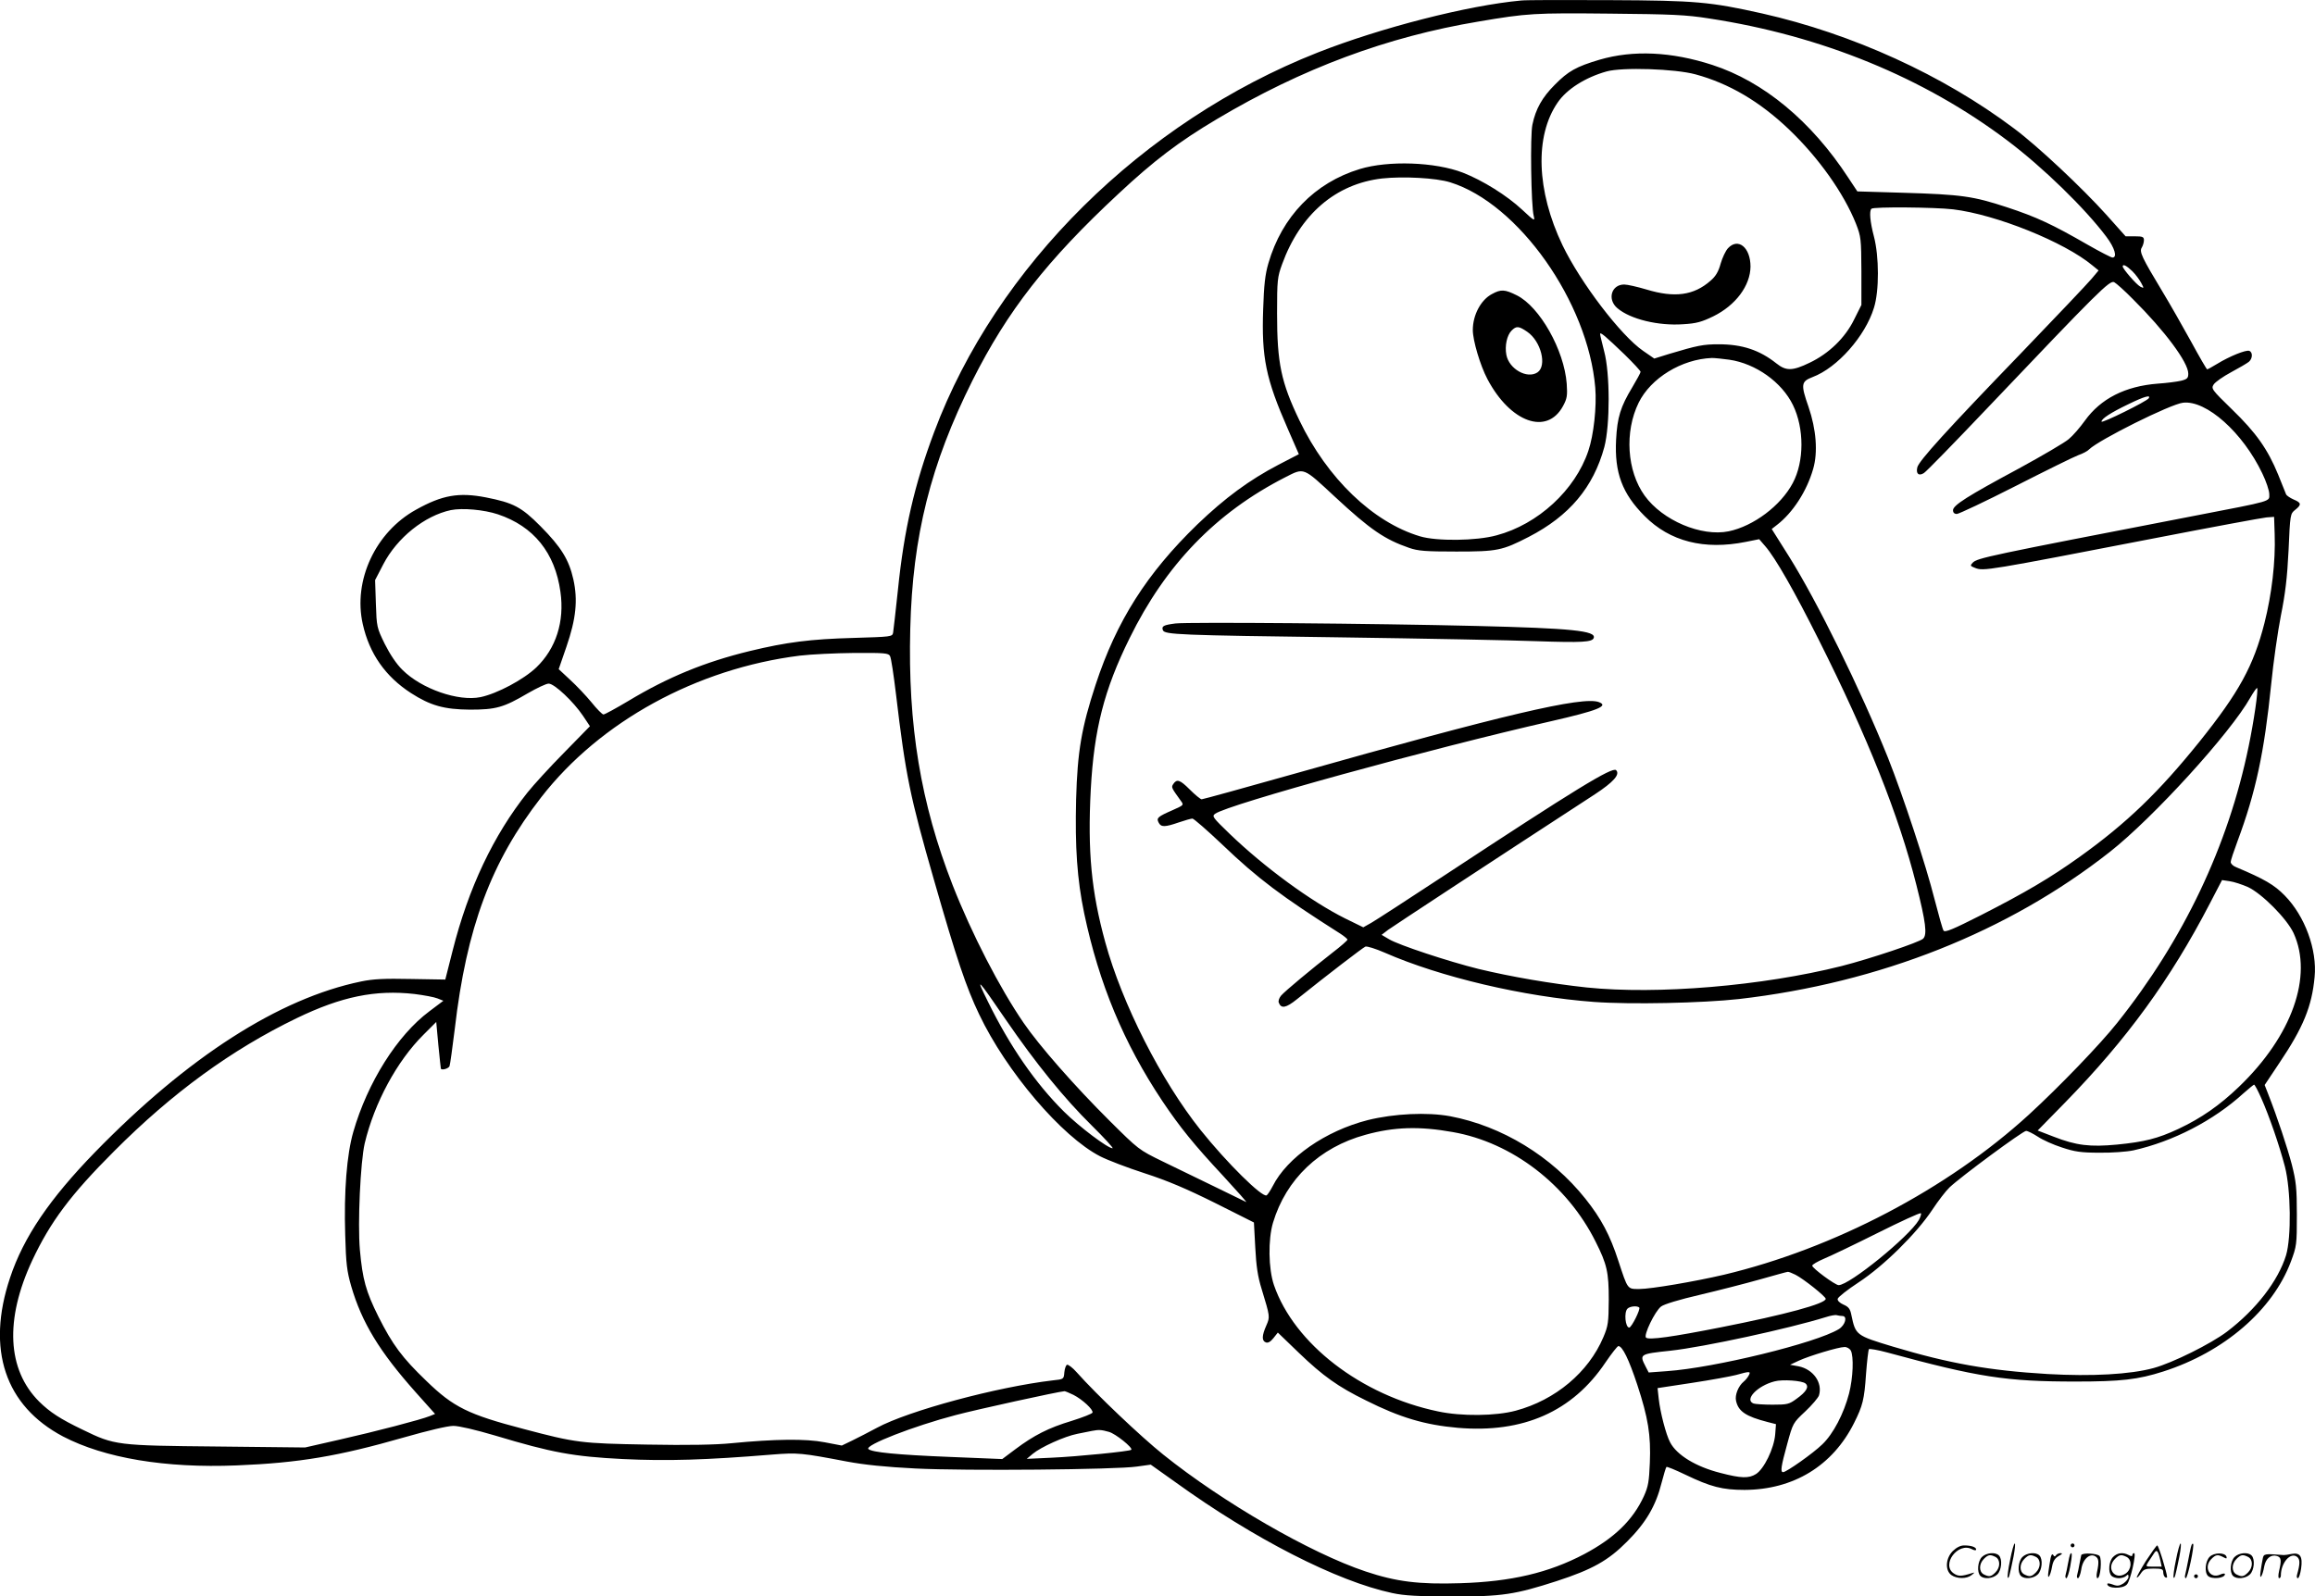 <svg version="1.0" xmlns="http://www.w3.org/2000/svg"
  viewBox="0 0 1200.413 828.034"
 preserveAspectRatio="xMidYMid meet">
<g transform="translate(-0.294,828.573) scale(0.1,-0.1)"
fill="#000000" stroke="none">
<path d="M7890 8283 c-274 -25 -728 -141 -1055 -270 -907 -358 -1667 -1110
-1988 -1968 -102 -272 -156 -505 -188 -819 -12 -111 -23 -211 -25 -222 -4 -21
-10 -21 -206 -27 -222 -6 -347 -22 -537 -68 -234 -57 -424 -135 -630 -259 -64
-38 -122 -70 -129 -70 -6 0 -34 28 -62 63 -28 34 -78 87 -111 117 l-59 55 40
116 c50 145 60 242 36 350 -23 102 -63 167 -170 275 -100 101 -142 122 -284
150 -140 27 -226 12 -362 -64 -210 -116 -327 -367 -276 -593 34 -153 117 -272
250 -358 101 -65 172 -85 306 -86 135 0 174 11 300 85 47 27 95 50 108 50 30
0 129 -94 178 -167 l36 -54 -134 -137 c-74 -75 -159 -168 -190 -207 -176 -221
-306 -495 -388 -820 l-38 -150 -178 3 c-138 3 -197 0 -259 -13 -426 -88 -899
-392 -1380 -886 -235 -242 -370 -440 -440 -651 -124 -371 -26 -664 275 -823
215 -112 529 -165 900 -150 324 13 529 48 867 145 126 36 227 60 257 60 29 0
114 -20 216 -50 296 -89 405 -109 663 -122 229 -11 430 -5 771 23 138 11 154
9 391 -36 91 -17 198 -28 355 -36 262 -13 1040 -6 1148 10 l72 10 128 -91
c407 -294 838 -514 1124 -575 65 -14 132 -17 313 -18 257 0 323 10 540 80 184
60 267 106 365 205 98 98 149 185 179 305 11 42 22 79 25 82 2 3 46 -15 98
-40 131 -63 192 -79 307 -79 254 1 457 125 568 347 45 90 53 121 62 254 5 67
12 125 15 129 4 3 46 -4 94 -17 474 -129 618 -151 977 -151 236 0 324 10 455
52 316 101 568 319 662 570 30 80 31 89 31 243 0 139 -4 173 -26 260 -24 91
-74 242 -123 367 l-18 46 76 114 c124 184 169 294 183 446 14 141 -50 316
-155 423 -55 56 -105 85 -252 147 -16 6 -28 18 -28 27 0 8 16 56 35 107 95
255 139 461 175 816 11 112 34 272 50 354 23 114 33 197 40 340 8 186 9 189
34 209 34 27 33 37 -8 54 -18 8 -36 20 -39 27 -3 7 -21 53 -41 102 -54 132
-115 218 -239 338 -107 104 -109 108 -95 130 9 13 49 41 90 63 41 22 82 46 92
54 20 17 21 50 2 57 -17 6 -102 -28 -167 -68 -25 -15 -48 -28 -51 -28 -3 0
-40 64 -83 143 -43 78 -110 196 -150 262 -106 176 -120 205 -106 227 6 10 11
27 11 38 0 17 -7 20 -47 20 l-48 0 -100 112 c-126 140 -357 357 -478 447 -368
277 -838 491 -1307 597 -270 60 -341 67 -790 69 -228 1 -435 1 -460 -2z m975
-93 c584 -89 1115 -307 1548 -634 182 -137 401 -350 512 -498 44 -58 58 -108
32 -108 -7 0 -65 30 -128 66 -184 106 -265 144 -420 195 -174 57 -233 66 -540
75 l-235 7 -47 71 c-192 294 -440 499 -705 585 -212 69 -411 78 -585 27 -121
-36 -162 -59 -232 -130 -65 -65 -99 -125 -116 -207 -12 -54 -7 -422 7 -474 7
-28 3 -26 -59 32 -80 75 -206 153 -308 193 -145 56 -387 64 -535 19 -234 -71
-404 -247 -474 -489 -17 -58 -23 -113 -27 -237 -9 -252 14 -362 127 -620 l58
-133 -106 -55 c-151 -79 -276 -171 -420 -309 -262 -254 -419 -500 -528 -832
-73 -223 -94 -345 -101 -594 -6 -249 5 -414 42 -592 77 -365 205 -673 405
-973 92 -137 164 -226 316 -389 71 -77 124 -137 119 -135 -6 3 -77 38 -160 78
-82 40 -206 100 -274 133 -123 60 -124 61 -275 211 -182 181 -365 390 -445
507 -125 182 -269 462 -368 714 -166 425 -233 829 -220 1331 12 481 106 854
322 1286 182 362 385 623 759 971 182 170 312 269 509 386 442 263 883 427
1357 506 253 43 289 45 680 41 322 -3 395 -6 515 -25z m-70 -290 c173 -47 332
-140 484 -285 155 -148 285 -332 348 -490 26 -67 27 -78 28 -245 l0 -176 -38
-76 c-46 -94 -130 -176 -231 -224 -89 -43 -122 -43 -172 -3 -87 69 -177 99
-299 99 -80 0 -110 -6 -257 -50 l-77 -24 -58 40 c-115 79 -324 353 -418 548
-135 282 -145 566 -25 740 47 69 143 130 253 161 81 23 356 14 462 -15z
m-1272 -560 c354 -110 715 -622 752 -1065 8 -98 -8 -246 -36 -328 -68 -203
-261 -381 -476 -438 -105 -29 -311 -31 -397 -5 -244 73 -481 301 -625 601 -95
198 -116 297 -116 555 0 173 2 189 26 255 94 259 278 417 518 445 109 12 281
3 354 -20z m2607 -140 c224 -27 578 -170 723 -291 l32 -26 -37 -44 c-20 -24
-184 -197 -364 -384 -390 -404 -530 -559 -539 -593 -8 -33 7 -47 34 -30 12 7
160 159 330 338 576 606 634 664 657 652 10 -5 55 -45 98 -89 164 -163 286
-327 286 -385 0 -23 -5 -29 -37 -37 -21 -5 -75 -12 -120 -15 -170 -13 -297
-78 -379 -192 -25 -35 -63 -79 -84 -96 -21 -18 -137 -86 -258 -152 -268 -144
-342 -191 -342 -217 0 -12 7 -19 20 -19 10 0 148 65 305 145 157 80 303 152
325 160 23 8 48 21 56 30 50 49 422 235 487 242 121 14 310 -155 411 -367 20
-41 36 -89 36 -107 0 -40 24 -33 -390 -113 -1075 -208 -1123 -218 -1148 -243
-14 -15 -13 -17 13 -27 44 -17 57 -15 935 155 294 57 553 105 575 107 l40 3 3
-90 c5 -142 -15 -311 -53 -461 -57 -223 -132 -359 -336 -614 -211 -262 -377
-423 -623 -599 -151 -108 -278 -183 -509 -301 -148 -75 -189 -92 -196 -81 -5
7 -25 79 -46 160 -46 183 -164 539 -242 736 -144 358 -366 809 -513 1044 l-90
143 27 21 c82 63 155 175 188 291 25 86 16 204 -24 321 -41 117 -39 132 21
155 128 48 273 212 318 359 28 88 27 267 0 370 -20 76 -25 132 -13 144 10 11
329 8 423 -3z m930 -321 c17 -17 37 -44 46 -61 15 -28 15 -29 -5 -19 -20 11
-91 92 -91 105 0 14 20 4 50 -25z m-2632 -433 c45 -44 82 -84 82 -89 0 -5 -20
-41 -43 -80 -61 -101 -78 -156 -84 -272 -9 -171 32 -280 148 -396 131 -132
309 -177 524 -134 l70 14 32 -37 c52 -60 150 -231 278 -487 252 -502 414 -908
505 -1269 49 -194 57 -258 35 -279 -18 -18 -274 -104 -423 -142 -410 -103
-955 -149 -1322 -111 -185 20 -389 55 -560 96 -157 39 -414 124 -464 154 l-39
23 34 26 c28 20 496 328 1072 703 96 63 132 103 110 125 -19 19 -213 -100
-883 -541 -190 -125 -364 -238 -387 -251 l-41 -23 -94 46 c-178 89 -418 265
-598 438 -89 86 -94 92 -76 105 65 48 1118 338 1742 480 240 55 301 79 248 99
-83 32 -499 -66 -1574 -370 -262 -74 -480 -134 -486 -134 -6 0 -34 23 -62 51
-51 51 -67 56 -86 27 -10 -16 -9 -18 40 -86 16 -22 16 -22 -42 -48 -78 -34
-86 -41 -73 -65 12 -24 32 -24 104 1 32 11 64 20 71 20 7 0 77 -61 156 -136
184 -176 307 -268 611 -461 20 -13 37 -27 37 -31 0 -4 -35 -35 -77 -67 -109
-85 -245 -198 -267 -223 -10 -12 -16 -28 -12 -37 12 -32 37 -28 94 18 156 125
341 267 355 273 8 3 53 -11 99 -31 289 -127 722 -229 1086 -256 190 -14 562
-6 752 15 730 84 1397 349 1923 763 224 176 626 617 729 801 17 29 32 51 35
49 7 -7 -17 -173 -44 -302 -106 -517 -338 -1004 -682 -1435 -88 -111 -299
-330 -458 -476 -421 -385 -1010 -694 -1581 -830 -150 -35 -378 -74 -439 -74
-62 0 -59 -4 -108 145 -44 136 -90 221 -171 323 -176 221 -433 377 -701 428
-119 22 -291 14 -428 -20 -219 -56 -418 -194 -493 -343 -12 -23 -26 -44 -31
-47 -22 -14 -207 169 -343 339 -204 256 -406 653 -494 974 -72 262 -92 470
-75 793 17 310 69 516 201 783 187 381 447 651 807 835 100 51 91 54 258 -101
184 -171 258 -221 385 -265 46 -16 85 -19 245 -19 212 0 237 5 375 76 211 109
335 257 392 466 30 114 30 383 -1 497 -11 44 -21 84 -21 89 0 13 27 -10 128
-107z m542 -26 c137 -20 272 -116 330 -235 59 -121 59 -293 -1 -405 -62 -117
-203 -223 -332 -250 -142 -29 -343 56 -436 185 -92 128 -105 331 -31 482 63
128 223 226 380 232 14 0 54 -4 90 -9z m2175 -200 c-10 -16 -245 -132 -245
-121 0 15 49 47 141 91 82 40 116 49 104 30z m-8560 -602 c185 -62 296 -199
324 -402 22 -154 -23 -294 -125 -392 -66 -63 -203 -136 -289 -154 -115 -24
-307 43 -405 141 -31 30 -65 81 -92 135 -41 84 -42 88 -46 209 l-4 122 42 81
c72 139 215 253 351 282 60 12 172 2 244 -22z m2033 -735 c6 -10 19 -99 31
-198 50 -422 73 -532 196 -960 118 -412 168 -560 235 -700 141 -297 429 -635
628 -737 37 -19 141 -59 231 -88 120 -39 216 -80 365 -154 l201 -101 7 -130
c5 -97 13 -151 33 -215 44 -145 44 -144 24 -190 -23 -52 -24 -79 -2 -87 11 -4
24 3 39 22 l23 29 110 -106 c124 -119 202 -175 347 -246 177 -89 306 -127 476
-142 339 -29 595 84 766 339 32 47 62 85 67 85 21 -1 54 -68 98 -201 56 -171
71 -260 65 -405 -4 -96 -8 -122 -31 -173 -57 -124 -153 -217 -309 -300 -184
-97 -379 -143 -643 -151 -215 -7 -333 8 -491 61 -285 95 -740 358 -1049 606
-116 93 -345 310 -449 427 -21 24 -44 41 -50 39 -6 -2 -12 -20 -14 -39 -3 -36
-3 -36 -60 -42 -289 -34 -747 -157 -912 -246 -41 -22 -99 -52 -128 -66 l-54
-26 -89 17 c-98 19 -257 17 -484 -5 -80 -8 -225 -11 -435 -7 -344 6 -370 9
-642 81 -287 75 -364 113 -504 249 -126 121 -175 187 -249 334 -65 131 -82
192 -96 347 -12 138 3 455 25 551 50 210 167 427 305 564 l66 66 11 -120 c7
-66 12 -121 13 -122 4 -10 40 0 45 13 3 8 15 95 27 192 61 527 189 869 448
1202 306 394 807 668 1341 735 58 7 185 13 282 14 159 1 178 -1 186 -16z
m7041 -1198 c73 -34 202 -164 237 -239 102 -223 -8 -533 -283 -797 -101 -97
-196 -163 -315 -219 -107 -50 -176 -67 -318 -81 -139 -13 -210 -5 -328 41
l-83 32 143 146 c319 327 545 637 749 1030 l64 123 40 -6 c22 -3 64 -17 94
-30z m-6440 -689 c155 -226 302 -407 445 -548 66 -65 114 -118 108 -118 -25 0
-171 110 -252 190 -148 147 -280 338 -394 570 -67 135 -58 127 93 -94z m-3066
134 c48 -6 102 -16 119 -23 l30 -12 -73 -55 c-166 -124 -320 -368 -394 -625
-34 -118 -49 -309 -42 -535 4 -149 9 -188 31 -265 55 -189 147 -340 334 -550
l101 -113 -27 -11 c-47 -19 -281 -80 -467 -122 l-180 -41 -455 5 c-521 5 -532
6 -698 87 -117 56 -170 91 -226 146 -166 166 -179 425 -36 732 94 200 198 340
425 567 301 302 608 526 947 690 232 112 408 148 611 125z m9575 -539 c41 -92
94 -245 123 -356 31 -120 34 -366 6 -460 -41 -133 -155 -281 -306 -396 -83
-63 -282 -162 -381 -189 -120 -33 -321 -44 -549 -31 -304 18 -512 55 -802 142
-192 58 -194 59 -216 164 -6 32 -15 43 -41 54 -20 9 -32 21 -30 30 2 9 50 47
108 85 130 85 301 254 382 376 31 47 71 99 90 117 59 56 380 293 397 293 9 0
36 -14 61 -30 25 -17 81 -42 125 -56 66 -22 99 -27 195 -27 63 -1 142 5 175
12 206 46 415 154 570 295 28 25 53 45 56 46 4 0 20 -31 37 -69z m-4192 -177
c309 -54 594 -274 741 -569 59 -117 68 -159 68 -300 -1 -119 -3 -136 -28 -195
-77 -182 -249 -326 -454 -381 -103 -28 -282 -30 -403 -4 -399 83 -746 351
-851 655 -29 85 -31 237 -5 324 68 226 241 391 480 456 148 41 279 45 452 14z
m2417 -456 c-51 -87 -360 -338 -416 -338 -18 0 -137 88 -137 101 0 6 28 22 63
37 34 14 159 74 277 133 118 59 218 105 223 102 4 -2 -1 -18 -10 -35z m-640
-284 c43 -22 157 -113 157 -125 0 -25 -210 -82 -545 -148 -248 -49 -373 -67
-387 -53 -13 13 46 136 78 161 15 12 94 36 202 61 97 23 238 59 312 80 74 21
139 39 143 39 4 1 22 -6 40 -15z m-810 -170 c8 -8 -40 -104 -52 -104 -20 0
-28 79 -9 98 13 13 50 16 61 6z m1053 -44 c28 0 16 -47 -18 -68 -117 -72 -646
-201 -891 -218 l-95 -7 -16 31 c-33 64 -31 65 129 82 174 19 615 115 805 174
25 8 51 13 58 10 8 -2 20 -4 28 -4z m44 -179 c16 -31 12 -141 -9 -223 -27
-104 -82 -210 -139 -264 -47 -46 -186 -144 -203 -144 -15 0 -11 29 21 145 30
110 30 110 94 170 35 33 67 71 71 83 20 66 -30 136 -106 151 l-44 8 45 21 c54
25 206 71 237 71 12 1 27 -8 33 -18z m-529 -129 c-5 -10 -17 -25 -26 -32 -28
-23 -47 -70 -40 -100 12 -55 51 -81 164 -110 l43 -11 -4 -53 c-6 -73 -58 -180
-100 -206 -37 -23 -77 -22 -184 6 -127 32 -227 93 -261 159 -21 39 -51 154
-59 226 l-6 55 178 27 c99 15 202 34 229 41 71 20 78 20 66 -2z m294 -42 c20
-17 5 -43 -47 -80 -38 -28 -48 -30 -124 -30 -45 0 -89 3 -98 6 -50 19 19 92
109 115 41 11 142 4 160 -11z m-3796 -59 c47 -24 104 -77 99 -92 -2 -6 -51
-25 -108 -43 -120 -36 -196 -75 -292 -147 l-68 -51 -270 11 c-275 11 -407 24
-424 41 -20 20 235 119 452 176 109 29 533 122 565 124 4 0 25 -9 46 -19z
m184 -192 c34 -9 126 -83 116 -93 -8 -8 -278 -35 -413 -41 l-129 -6 31 26 c42
35 165 91 232 104 30 6 64 13 75 15 36 7 49 6 88 -5z M8963 6998 c-12 -13 -29
-49 -38 -80 -11 -41 -26 -66 -52 -88 -87 -77 -187 -90 -332 -46 -47 14 -99 26
-116 26 -67 0 -89 -78 -35 -123 67 -57 212 -92 340 -83 70 4 97 12 157 41 116
57 192 159 193 258 0 99 -64 152 -117 95z M7740 6761 c-58 -30 -100 -109 -100
-187 0 -54 38 -183 76 -255 119 -225 309 -293 392 -139 21 39 23 54 19 115
-13 175 -140 400 -259 459 -62 31 -82 32 -128 7z m182 -196 c72 -49 104 -177
53 -211 -54 -35 -147 18 -161 91 -9 47 3 102 27 126 25 25 37 24 81 -6z M6098
5052 c-62 -8 -73 -14 -65 -35 9 -23 83 -26 917 -37 432 -6 892 -15 1022 -20
234 -8 288 -5 295 17 13 37 -114 50 -607 62 -529 13 -1491 21 -1562 13z
M10426 194 c-10 -47 -15 -88 -12 -91 5 -6 9 7 30 110 7 37 10 67 6 67 -4 0
-15 -39 -24 -86z M10740 270 c0 -5 5 -10 10 -10 6 0 10 5 10 10 0 6 -4 10 -10
10 -5 0 -10 -4 -10 -10z M11286 194 c-10 -47 -15 -88 -12 -91 5 -6 9 7 30 110
7 37 10 67 6 67 -4 0 -15 -39 -24 -86z M11366 269 c-3 -8 -10 -41 -16 -74 -6
-33 -14 -68 -16 -77 -3 -10 -1 -18 3 -18 10 0 46 171 38 178 -2 3 -7 -1 -9 -9z
M10129 241 c-38 -38 -41 -101 -7 -125 29 -20 79 -20 104 0 18 14 18 15 1 10
-53 -17 -69 -17 -92 -2 -69 45 21 166 94 126 12 -6 21 -7 21 -1 0 12 -25 21
-62 21 -19 0 -39 -10 -59 -29z M11130 189 c-28 -45 -49 -83 -47 -85 2 -3 12 7
21 21 14 21 24 25 66 25 43 0 50 -3 50 -19 0 -11 5 -23 10 -26 6 -3 10 -3 10
1 0 20 -44 164 -51 164 -4 0 -30 -37 -59 -81z m75 4 l7 -33 -42 0 c-42 0 -42
0 -28 23 8 12 21 32 29 44 15 25 22 18 34 -34z M10280 210 c-22 -22 -27 -79
-8 -98 19 -19 66 -14 88 8 22 22 27 79 8 98 -19 19 -66 14 -88 -8z m71 0 c25
-14 25 -54 -1 -80 -23 -23 -33 -24 -61 -10 -25 14 -25 54 1 80 23 23 33 24 61
10z M10490 210 c-22 -22 -27 -79 -8 -98 19 -19 66 -14 88 8 22 22 27 79 8 98
-19 19 -66 14 -88 -8z m71 0 c25 -14 25 -54 -1 -80 -23 -23 -33 -24 -61 -10
-25 14 -25 54 1 80 23 23 33 24 61 10z M10636 204 c-3 -16 -8 -47 -11 -69 -8
-51 10 -26 19 27 5 27 15 42 34 53 18 10 22 14 10 15 -9 0 -20 -5 -24 -11 -5
-8 -9 -8 -14 1 -5 8 -10 3 -14 -16z M10737 223 c-2 -4 -7 -26 -11 -48 -4 -22
-9 -48 -12 -57 -3 -10 -1 -18 4 -18 4 0 14 28 20 62 11 58 10 81 -1 61z
M10795 220 c-1 -3 -5 -23 -9 -45 -4 -22 -9 -48 -12 -57 -3 -10 -1 -18 4 -18 5
0 13 20 17 45 7 53 44 87 74 68 17 -11 19 -28 8 -80 -4 -18 -3 -33 2 -33 16 0
24 99 11 115 -12 14 -87 18 -95 5z M10960 210 c-22 -22 -27 -79 -8 -98 7 -7
24 -12 38 -12 14 0 31 5 38 12 9 9 12 8 12 -5 0 -9 -12 -24 -26 -34 -21 -13
-32 -15 -55 -6 -16 6 -29 8 -29 3 0 -24 81 -27 102 -2 18 19 50 162 37 162 -5
0 -9 -5 -9 -10 0 -7 -6 -7 -19 0 -30 16 -59 12 -81 -10z m71 0 c29 -16 25 -65
-6 -86 -56 -37 -103 28 -55 76 23 23 33 24 61 10z M11461 211 c-23 -23 -28
-80 -9 -99 19 -19 88 -13 88 9 0 5 -11 4 -24 -2 -54 -25 -89 38 -46 81 23 23
33 24 62 9 16 -9 19 -8 16 3 -8 22 -64 22 -87 -1z M11590 210 c-22 -22 -27
-79 -8 -98 19 -19 66 -14 88 8 22 22 27 79 8 98 -19 19 -66 14 -88 -8z m71 0
c25 -14 25 -54 -1 -80 -23 -23 -33 -24 -61 -10 -25 14 -25 54 1 80 23 23 33
24 61 10z M11736 201 c-3 -14 -8 -44 -11 -66 -8 -51 10 -26 19 27 8 41 35 63
66 53 22 -7 24 -21 11 -77 -5 -22 -5 -38 0 -38 5 0 9 6 9 13 0 68 51 125 85
97 15 -13 15 -35 -1 -92 -3 -10 -1 -18 4 -18 6 0 13 23 17 50 9 63 -5 84 -49
76 -17 -4 -35 -6 -41 -6 -101 8 -104 7 -109 -19z M11380 110 c0 -5 5 -10 10
-10 6 0 10 5 10 10 0 6 -4 10 -10 10 -5 0 -10 -4 -10 -10z"/>
</g>
</svg>
